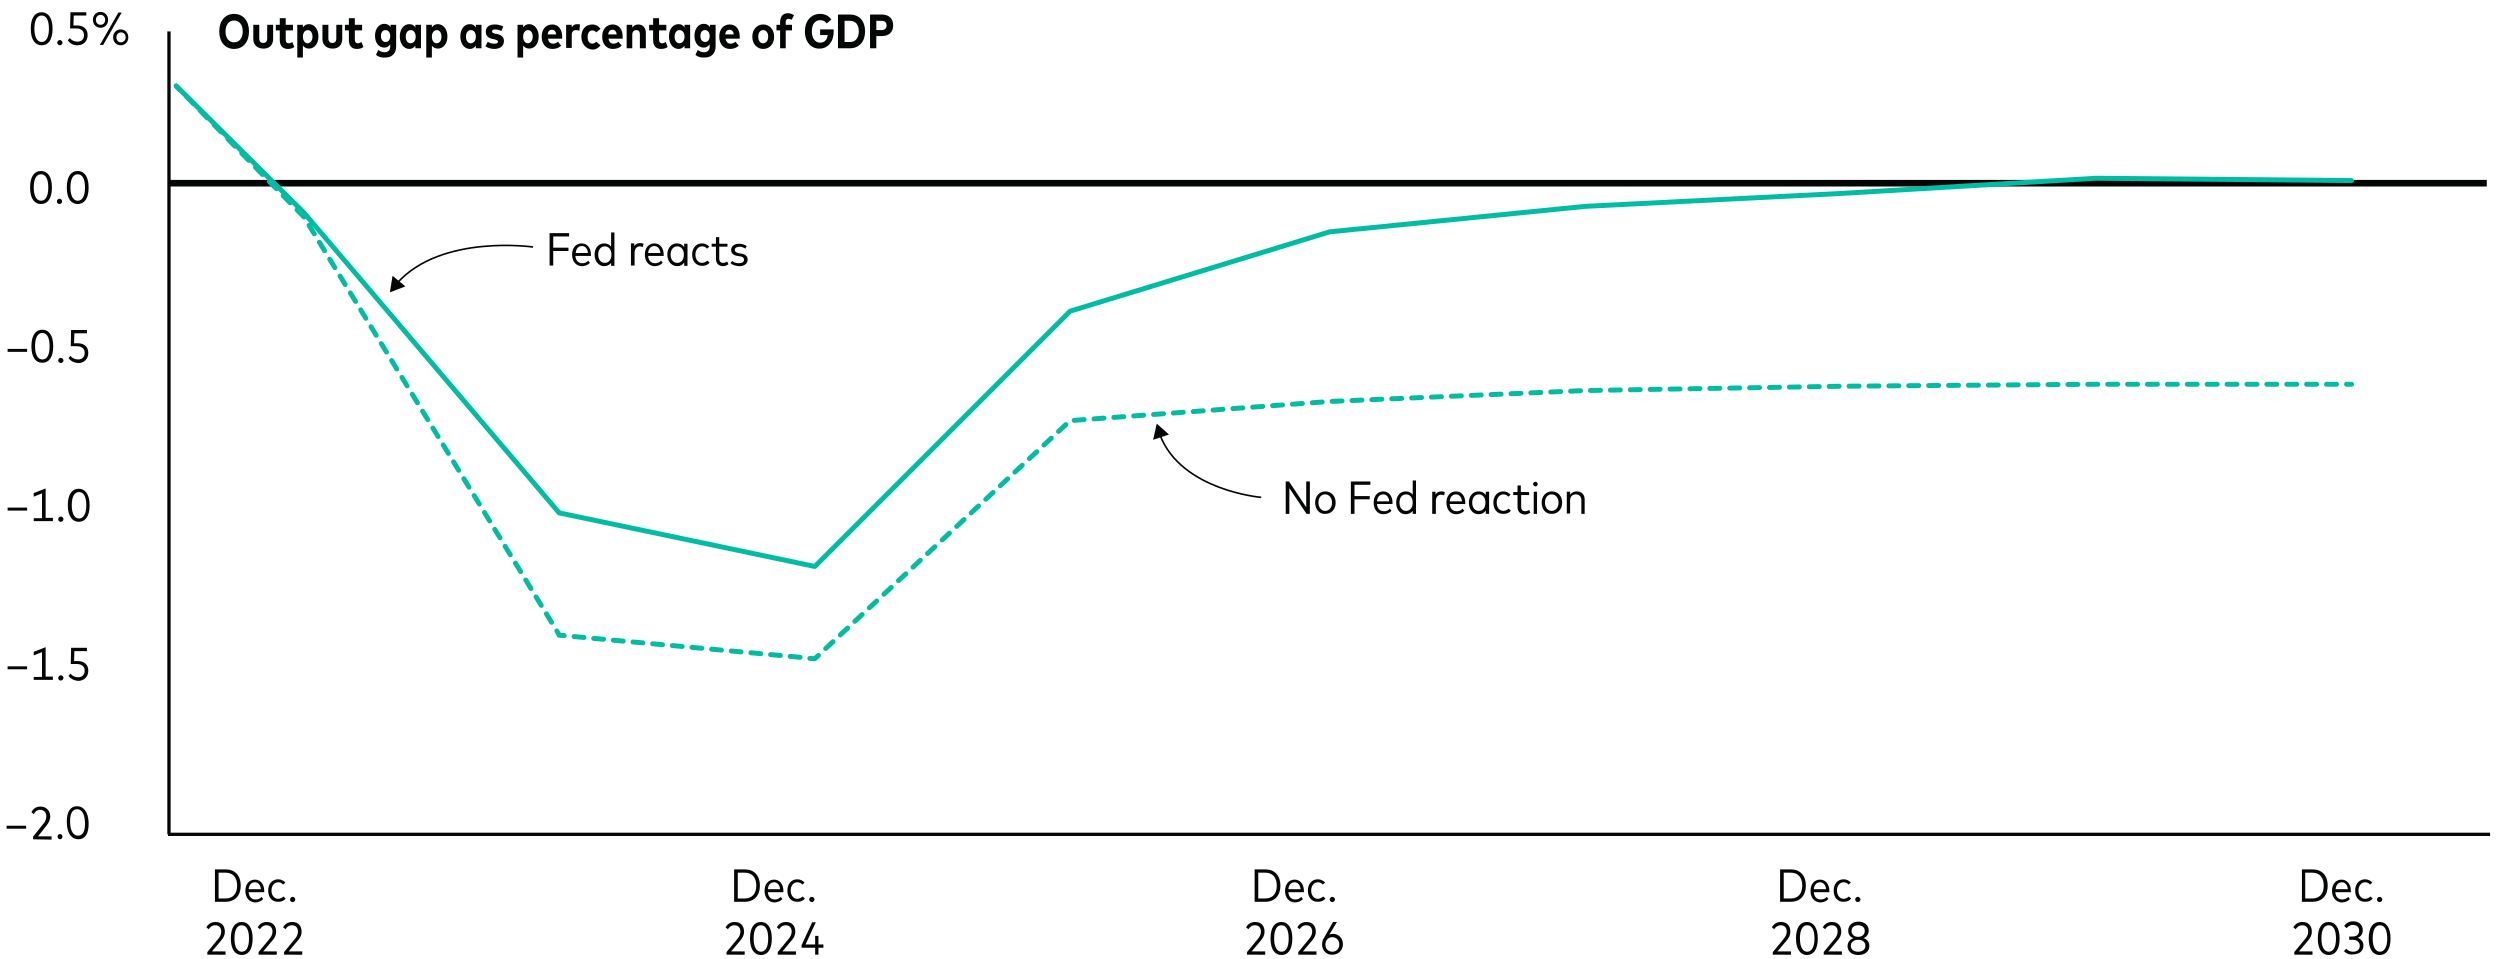 <?xml version="1.0" encoding="utf-8"?>
<!-- Generator: Adobe Illustrator 26.2.1, SVG Export Plug-In . SVG Version: 6.00 Build 0)  -->
<svg version="1.1" xmlns="http://www.w3.org/2000/svg" xmlns:xlink="http://www.w3.org/1999/xlink" x="0px" y="0px"
	 viewBox="0 0 756 290" style="enable-background:new 0 0 756 290;" xml:space="preserve">
<g id="Freshness_Article_Charts">
</g>
<g id="Guide">
	<g>
		<g>
			<path style="fill:#040505;" d="M66.3,9.5c0-3.2,1.8-5.3,4.5-5.3s4.5,2.1,4.5,5.3s-1.8,5.3-4.5,5.3S66.3,12.7,66.3,9.5z M73.4,9.5
				c0-2.1-1.1-3.3-2.6-3.3s-2.6,1.2-2.6,3.3s1.1,3.3,2.6,3.3S73.4,11.6,73.4,9.5z"/>
			<path style="fill:#040505;" d="M76.6,11.8V7.5h1.8v4.1c0,1,0.5,1.4,1.2,1.4c0.7,0,1.2-0.4,1.2-1.4V7.5h1.8v4.2c0,2.1-1.3,3-2.9,3
				S76.6,13.8,76.6,11.8z"/>
			<path style="fill:#040505;" d="M84.6,12.1V9.2h-1.2V7.5h1.2v-2h1.8v2h2.2v1.7h-2.2v2.8c0,0.8,0.4,1.1,0.9,1.1
				c0.4,0,0.8-0.2,1.1-0.4l0.6,1.5c-0.5,0.4-1.1,0.6-2,0.6C85.5,14.8,84.6,13.8,84.6,12.1z"/>
			<path style="fill:#040505;" d="M89.9,17.4V7.5h1.7v0.8c0.4-0.6,1-1,1.8-1c1.7,0,2.9,1.6,2.9,3.7c0,2.2-1.2,3.7-2.9,3.7
				c-0.8,0-1.4-0.4-1.8-0.9v3.6H89.9z M94.5,11.1c0-1.2-0.6-2-1.4-2c-0.9,0-1.5,0.8-1.5,2c0,1.2,0.6,2,1.5,2
				C93.9,13,94.5,12.2,94.5,11.1z"/>
			<path style="fill:#040505;" d="M97.5,11.8V7.5h1.8v4.1c0,1,0.5,1.4,1.2,1.4c0.7,0,1.2-0.4,1.2-1.4V7.5h1.8v4.2c0,2.1-1.3,3-2.9,3
				S97.5,13.8,97.5,11.8z"/>
			<path style="fill:#040505;" d="M105.5,12.1V9.2h-1.2V7.5h1.2v-2h1.8v2h2.2v1.7h-2.2v2.8c0,0.8,0.4,1.1,0.9,1.1
				c0.4,0,0.8-0.2,1.1-0.4l0.6,1.5c-0.5,0.4-1.1,0.6-2,0.6C106.3,14.8,105.5,13.8,105.5,12.1z"/>
			<path style="fill:#040505;" d="M113.7,16.6l0.7-1.5c0.5,0.4,1.2,0.7,1.9,0.7c0.9,0,1.7-0.5,1.7-1.7v-0.7c-0.4,0.6-1,1-1.8,1
				c-1.6,0-2.8-1.4-2.8-3.6c0-2.1,1.2-3.6,2.8-3.6c0.9,0,1.5,0.4,1.9,1V7.5h1.7v6.5c0,2.2-1.3,3.4-3.3,3.4
				C115.4,17.5,114.4,17.2,113.7,16.6z M118,10.9c0-1.1-0.6-1.8-1.4-1.8c-0.9,0-1.4,0.7-1.4,1.8s0.6,1.8,1.4,1.8
				C117.5,12.7,118,12,118,10.9z"/>
			<path style="fill:#040505;" d="M120.9,11c0-2.2,1.2-3.7,2.9-3.7c0.9,0,1.4,0.4,1.8,1V7.5h1.7v7.1h-1.7v-0.8c-0.4,0.6-1,1-1.8,1
				C122.1,14.8,120.9,13.2,120.9,11z M125.7,11.1c0-1.2-0.6-2-1.5-2c-0.9,0-1.5,0.8-1.5,2c0,1.2,0.6,2,1.5,2
				C125.1,13,125.7,12.3,125.7,11.1z"/>
			<path style="fill:#040505;" d="M128.9,17.4V7.5h1.7v0.8c0.4-0.6,1-1,1.8-1c1.7,0,2.9,1.6,2.9,3.7c0,2.2-1.2,3.7-2.9,3.7
				c-0.8,0-1.4-0.4-1.8-0.9v3.6H128.9z M133.5,11.1c0-1.2-0.6-2-1.4-2c-0.9,0-1.5,0.8-1.5,2c0,1.2,0.6,2,1.5,2
				C133,13,133.5,12.2,133.5,11.1z"/>
			<path style="fill:#040505;" d="M139.2,11c0-2.2,1.2-3.7,2.9-3.7c0.9,0,1.4,0.4,1.8,1V7.5h1.7v7.1h-1.7v-0.8c-0.4,0.6-1,1-1.8,1
				C140.4,14.8,139.2,13.2,139.2,11z M143.9,11.1c0-1.2-0.6-2-1.5-2c-0.9,0-1.5,0.8-1.5,2c0,1.2,0.6,2,1.5,2
				C143.3,13,143.9,12.3,143.9,11.1z"/>
			<path style="fill:#040505;" d="M146.8,14l0.7-1.4c0.5,0.4,1.2,0.6,2,0.6c0.7,0,1.1-0.2,1.1-0.6c0-0.3-0.3-0.5-1.1-0.7l-0.5-0.1
				c-1.4-0.3-2.1-1-2.1-2.2c0-1.4,1-2.2,2.7-2.2c1,0,1.7,0.2,2.6,0.6l-0.6,1.4c-0.5-0.3-1.2-0.5-1.9-0.5c-0.6,0-0.9,0.2-0.9,0.6
				c0,0.4,0.4,0.6,1.1,0.7l0.5,0.1c1.3,0.3,2,1,2,2.1c0,1.4-1.1,2.4-2.9,2.4C148.5,14.8,147.5,14.5,146.8,14z"/>
			<path style="fill:#040505;" d="M156.5,17.4V7.5h1.7v0.8c0.4-0.6,1-1,1.8-1c1.7,0,2.9,1.6,2.9,3.7c0,2.2-1.2,3.7-2.9,3.7
				c-0.8,0-1.4-0.4-1.8-0.9v3.6H156.5z M161.1,11.1c0-1.2-0.6-2-1.4-2c-0.9,0-1.5,0.8-1.5,2c0,1.2,0.6,2,1.5,2
				C160.5,13,161.1,12.2,161.1,11.1z"/>
			<path style="fill:#040505;" d="M163.8,11.1c0-2.3,1.3-3.7,3.2-3.7c1.8,0,3,1.4,3,3.7c0,0.2,0,0.5,0,0.6h-4.3
				c0.2,1,0.7,1.5,1.5,1.5c0.6,0,1.1-0.2,1.5-0.6l1,1.2c-0.7,0.7-1.6,1-2.7,1C165.1,14.8,163.8,13.3,163.8,11.1z M168.2,10.4
				c-0.1-0.9-0.6-1.4-1.3-1.4c-0.7,0-1.2,0.5-1.3,1.4H168.2z"/>
			<path style="fill:#040505;" d="M171.2,14.6V7.5h1.7v0.8c0.4-0.7,0.9-1,1.7-1c0.3,0,0.6,0.1,0.8,0.1l-0.2,1.9
				c-0.3-0.1-0.6-0.2-1-0.2c-0.8,0-1.3,0.5-1.3,1.4v4H171.2z"/>
			<path style="fill:#040505;" d="M175.8,11.1c0-2.2,1.3-3.7,3.3-3.7c1.1,0,1.9,0.5,2.5,1.3l-1.3,1.1c-0.3-0.4-0.7-0.6-1.2-0.6
				c-0.8,0-1.4,0.7-1.4,2c0,1.3,0.6,2,1.4,2c0.5,0,0.9-0.3,1.2-0.6l1.3,1.1c-0.6,0.8-1.4,1.3-2.5,1.3
				C177.2,14.8,175.8,13.3,175.8,11.1z"/>
			<path style="fill:#040505;" d="M182.1,11.1c0-2.3,1.3-3.7,3.2-3.7c1.8,0,3,1.4,3,3.7c0,0.2,0,0.5,0,0.6h-4.3
				c0.2,1,0.7,1.5,1.5,1.5c0.6,0,1.1-0.2,1.5-0.6l1,1.2c-0.7,0.7-1.6,1-2.7,1C183.4,14.8,182.1,13.3,182.1,11.1z M186.5,10.4
				c-0.1-0.9-0.6-1.4-1.3-1.4c-0.7,0-1.2,0.5-1.3,1.4H186.5z"/>
			<path style="fill:#040505;" d="M189.5,14.6V7.5h1.7v0.9c0.4-0.7,1.1-1,1.8-1c1.4,0,2.3,1,2.3,2.5v4.7h-1.8v-4.2
				c0-0.9-0.4-1.3-1.1-1.3c-0.7,0-1.2,0.5-1.2,1.4v4.1H189.5z"/>
			<path style="fill:#040505;" d="M197.5,12.1V9.2h-1.2V7.5h1.2v-2h1.8v2h2.2v1.7h-2.2v2.8c0,0.8,0.4,1.1,0.9,1.1
				c0.4,0,0.8-0.2,1.1-0.4l0.6,1.5c-0.5,0.4-1.1,0.6-2,0.6C198.3,14.8,197.5,13.8,197.5,12.1z"/>
			<path style="fill:#040505;" d="M202.3,11c0-2.2,1.2-3.7,2.9-3.7c0.9,0,1.4,0.4,1.8,1V7.5h1.7v7.1H207v-0.8c-0.4,0.6-1,1-1.8,1
				C203.5,14.8,202.3,13.2,202.3,11z M207,11.1c0-1.2-0.6-2-1.5-2c-0.9,0-1.5,0.8-1.5,2c0,1.2,0.6,2,1.5,2
				C206.4,13,207,12.3,207,11.1z"/>
			<path style="fill:#040505;" d="M210.3,16.6l0.7-1.5c0.5,0.4,1.2,0.7,1.9,0.7c0.9,0,1.7-0.5,1.7-1.7v-0.7c-0.4,0.6-1,1-1.8,1
				c-1.6,0-2.8-1.4-2.8-3.6c0-2.1,1.2-3.6,2.8-3.6c0.9,0,1.5,0.4,1.9,1V7.5h1.7v6.5c0,2.2-1.3,3.4-3.3,3.4
				C212,17.5,211,17.2,210.3,16.6z M214.6,10.9c0-1.1-0.6-1.8-1.4-1.8c-0.9,0-1.4,0.7-1.4,1.8s0.6,1.8,1.4,1.8
				C214.1,12.7,214.6,12,214.6,10.9z"/>
			<path style="fill:#040505;" d="M217.5,11.1c0-2.3,1.3-3.7,3.2-3.7c1.8,0,3,1.4,3,3.7c0,0.2,0,0.5,0,0.6h-4.3
				c0.2,1,0.7,1.5,1.5,1.5c0.6,0,1.1-0.2,1.5-0.6l1,1.2c-0.7,0.7-1.6,1-2.7,1C218.8,14.8,217.5,13.3,217.5,11.1z M221.9,10.4
				c-0.1-0.9-0.6-1.4-1.3-1.4c-0.7,0-1.2,0.5-1.3,1.4H221.9z"/>
			<path style="fill:#040505;" d="M227.5,11.1c0-2.2,1.4-3.7,3.3-3.7c1.9,0,3.3,1.5,3.3,3.7c0,2.2-1.4,3.7-3.3,3.7
				C228.9,14.8,227.5,13.3,227.5,11.1z M232.3,11.1c0-1.2-0.6-2-1.5-2c-0.9,0-1.5,0.7-1.5,2c0,1.2,0.6,2,1.5,2
				C231.7,13,232.3,12.3,232.3,11.1z"/>
			<path style="fill:#040505;" d="M235.9,14.6V9.2h-1.1V7.5h1.1V6.7c0-1.7,0.9-2.7,2.3-2.7c0.9,0,1.5,0.3,1.9,0.6L239.4,6
				c-0.3-0.2-0.6-0.3-1-0.3c-0.5,0-0.8,0.3-0.8,1v0.8h1.9v1.7h-1.9v5.4H235.9z"/>
			<path style="fill:#040505;" d="M243.4,9.5c0-3.2,1.9-5.3,4.6-5.3c1.5,0,2.6,0.6,3.4,1.7l-1.4,1.2c-0.5-0.7-1.1-1-2-1
				c-1.5,0-2.5,1.2-2.5,3.4c0,2.2,1.1,3.4,2.5,3.4c1.3,0,2.1-0.8,2.3-2.3H248V8.9h4.1c0,0.2,0,0.5,0,0.7c0,3.2-1.9,5.1-4.2,5.1
				C245.4,14.8,243.4,12.8,243.4,9.5z"/>
			<path style="fill:#040505;" d="M253.4,14.6V4.4h3.6c2.9,0,4.6,2,4.6,5.1c0,3.1-1.8,5.1-4.6,5.1H253.4z M255.4,12.7h1.6
				c1.8,0,2.7-1.3,2.7-3.2c0-2-0.9-3.2-2.7-3.2h-1.6V12.7z"/>
			<path style="fill:#040505;" d="M263.1,14.6V4.4h3.6c2.2,0,3.4,1.3,3.4,3.3c0,2-1.3,3.2-3.4,3.2H265v3.7H263.1z M265,9.1h1.6
				c0.9,0,1.5-0.5,1.5-1.4c0-1-0.6-1.4-1.5-1.4H265V9.1z"/>
		</g>
	</g>
	<g>
		<g>
			<path style="fill:#040505;" d="M2,250.6l0-0.9l5.9,0l0,0.9L2,250.6z"/>
			<path style="fill:#040505;" d="M10,253.8l0-0.8l3.2-4c0.5-0.6,0.8-1.3,0.8-2.2c0-1.1-0.7-1.9-1.9-1.9c-1,0-1.5,0.6-1.9,1.3
				l-0.7-0.6c0.4-0.8,1.2-1.7,2.7-1.7c1.8,0,2.9,1.2,3,2.9c0,1.2-0.5,2-1.1,2.8l-2.6,3.3l4.1,0l0,1L10,253.8z"/>
			<path style="fill:#040505;" d="M17.4,253c0-0.4,0.3-0.8,0.7-0.8c0.4,0,0.8,0.3,0.8,0.8c0,0.4-0.3,0.8-0.7,0.8
				C17.8,253.8,17.4,253.5,17.4,253z"/>
			<path style="fill:#040505;" d="M20.2,248.8c-0.1-3.5,1.2-5,3.1-5c1.9,0,3.4,1.6,3.5,5c0.1,3.5-1.2,5-3.1,5
				C21.8,253.8,20.3,252.3,20.2,248.8z M25.7,248.7c-0.1-2.8-1.1-4-2.4-4c-1.3,0-2.2,1.2-2.1,4c0.1,2.8,1.1,4,2.4,4
				C24.9,252.7,25.8,251.6,25.7,248.7z"/>
		</g>
	</g>
	<g>
		<g>
			<path style="fill:#040505;" d="M2.3,202.4v-0.9h5.9v0.9H2.3z"/>
			<path style="fill:#040505;" d="M10.2,205.7v-1h2.5v-7.5l-2.5,1v-1.1l3.6-1.4v8.9H16v1H10.2z"/>
			<path style="fill:#040505;" d="M17.6,205c0-0.4,0.4-0.8,0.8-0.8c0.4,0,0.8,0.4,0.8,0.8s-0.4,0.8-0.8,0.8
				C17.9,205.8,17.6,205.5,17.6,205z"/>
			<path style="fill:#040505;" d="M20.7,204.4l0.6-0.7c0.5,0.7,1.4,1.1,2.3,1.1c1.3,0,2-0.8,2-2c0-1.1-0.7-2-2.4-2h-1.8l0.1-4.9h4.8
				v1h-3.8l-0.1,3h1.1c2.1,0,3.2,1.2,3.2,2.9c0,1.9-1.3,3.1-3.1,3.1C22.4,205.8,21.4,205.3,20.7,204.4z"/>
		</g>
	</g>
	<g>
		<g>
			<path style="fill:#040505;" d="M2.3,154.4v-0.9h5.9v0.9H2.3z"/>
			<path style="fill:#040505;" d="M10.2,157.7v-1h2.5v-7.5l-2.5,1v-1.1l3.6-1.4v8.9H16v1H10.2z"/>
			<path style="fill:#040505;" d="M17.6,157c0-0.4,0.4-0.8,0.8-0.8c0.4,0,0.8,0.4,0.8,0.8s-0.4,0.8-0.8,0.8
				C17.9,157.8,17.6,157.4,17.6,157z"/>
			<path style="fill:#040505;" d="M20.5,152.8c0-3.5,1.4-5,3.3-5c1.9,0,3.3,1.6,3.3,5c0,3.5-1.4,5-3.3,5
				C22,157.8,20.5,156.2,20.5,152.8z M26.1,152.8c0-2.8-0.9-4-2.2-4c-1.3,0-2.2,1.2-2.2,4c0,2.8,1,4,2.2,4
				C25.1,156.8,26.1,155.6,26.1,152.8z"/>
		</g>
	</g>
	<g>
		<g>
			<path style="fill:#040505;" d="M2.3,106.4v-0.9h5.9v0.9H2.3z"/>
			<path style="fill:#040505;" d="M9.5,104.7c0-3.5,1.4-5,3.3-5c1.9,0,3.3,1.6,3.3,5c0,3.5-1.4,5-3.3,5
				C10.9,109.7,9.5,108.2,9.5,104.7z M15,104.7c0-2.8-0.9-4-2.2-4c-1.3,0-2.2,1.2-2.2,4c0,2.8,1,4,2.2,4
				C14.1,108.7,15,107.6,15,104.7z"/>
			<path style="fill:#040505;" d="M17.6,109c0-0.4,0.4-0.8,0.8-0.8c0.4,0,0.8,0.4,0.8,0.8s-0.4,0.8-0.8,0.8
				C17.9,109.7,17.6,109.4,17.6,109z"/>
			<path style="fill:#040505;" d="M20.7,108.3l0.6-0.7c0.5,0.7,1.4,1.1,2.3,1.1c1.3,0,2-0.8,2-2c0-1.1-0.7-2-2.4-2h-1.8l0.1-4.9h4.8
				v1h-3.8l-0.1,3h1.1c2.1,0,3.2,1.2,3.2,2.9c0,1.9-1.3,3.1-3.1,3.1C22.4,109.7,21.4,109.2,20.7,108.3z"/>
		</g>
	</g>
	<g>
		<g>
			<path style="fill:#040505;" d="M9.1,56.7c0-3.5,1.4-5,3.3-5c1.9,0,3.3,1.6,3.3,5c0,3.5-1.4,5-3.3,5C10.5,61.7,9.1,60.2,9.1,56.7z
				 M14.6,56.7c0-2.8-0.9-4-2.2-4c-1.3,0-2.2,1.2-2.2,4c0,2.8,1,4,2.2,4C13.7,60.7,14.6,59.5,14.6,56.7z"/>
			<path style="fill:#040505;" d="M17.2,60.9c0-0.4,0.4-0.8,0.8-0.8c0.4,0,0.8,0.4,0.8,0.8s-0.4,0.8-0.8,0.8
				C17.5,61.7,17.2,61.4,17.2,60.9z"/>
			<path style="fill:#040505;" d="M20.2,56.7c0-3.5,1.4-5,3.3-5c1.9,0,3.3,1.6,3.3,5c0,3.5-1.4,5-3.3,5
				C21.6,61.7,20.2,60.2,20.2,56.7z M25.7,56.7c0-2.8-0.9-4-2.2-4c-1.3,0-2.2,1.2-2.2,4c0,2.8,1,4,2.2,4
				C24.8,60.7,25.7,59.5,25.7,56.7z"/>
		</g>
	</g>
	<g>
		<g>
			<path style="fill:#040505;" d="M9.3,8.7c0-3.5,1.4-5,3.3-5c1.9,0,3.3,1.6,3.3,5c0,3.5-1.4,5-3.3,5C10.7,13.7,9.3,12.1,9.3,8.7z
				 M14.8,8.7c0-2.8-0.9-4-2.2-4c-1.3,0-2.2,1.2-2.2,4c0,2.8,1,4,2.2,4C13.8,12.7,14.8,11.5,14.8,8.7z"/>
			<path style="fill:#040505;" d="M17.3,12.9c0-0.4,0.4-0.8,0.8-0.8c0.4,0,0.8,0.4,0.8,0.8s-0.4,0.8-0.8,0.8
				C17.7,13.7,17.3,13.3,17.3,12.9z"/>
			<path style="fill:#040505;" d="M20.5,12.2l0.6-0.7c0.5,0.7,1.4,1.1,2.3,1.1c1.3,0,2-0.8,2-2c0-1.1-0.7-2-2.4-2h-1.8l0.1-4.9h4.8
				v1h-3.8l-0.1,3h1.1c2.1,0,3.2,1.2,3.2,2.9c0,1.9-1.3,3.1-3.1,3.1C22.2,13.7,21.2,13.2,20.5,12.2z"/>
			<path style="fill:#040505;" d="M28.1,6c0-1.4,1-2.4,2.3-2.4c1.3,0,2.3,1,2.3,2.4c0,1.4-1,2.4-2.3,2.4C29.1,8.4,28.1,7.4,28.1,6z
				 M31.8,6c0-0.9-0.6-1.5-1.4-1.5C29.6,4.5,29,5.1,29,6c0,0.9,0.6,1.5,1.4,1.5C31.2,7.5,31.8,6.9,31.8,6z M30.2,13.6l5.6-9.8h1
				l-5.6,9.8H30.2z M34.2,11.3c0-1.4,1-2.4,2.3-2.4c1.3,0,2.3,1,2.3,2.4s-1,2.4-2.3,2.4C35.2,13.7,34.2,12.7,34.2,11.3z M38,11.3
				c0-0.9-0.6-1.5-1.4-1.5c-0.8,0-1.4,0.6-1.4,1.5c0,0.9,0.6,1.5,1.4,1.5C37.3,12.8,38,12.2,38,11.3z"/>
		</g>
	</g>
	<line style="fill:none;stroke:#040505;stroke-miterlimit:10;" x1="50.8" y1="252.3" x2="753" y2="252.3"/>
	<line style="fill:none;stroke:#040505;stroke-miterlimit:10;" x1="51.1" y1="252.3" x2="51.1" y2="9.5"/>
	<line style="fill:none;stroke:#040505;stroke-width:2;stroke-miterlimit:10;" x1="51.1" y1="55.4" x2="752" y2="55.4"/>
	<g>
		<g>
			
				<line style="fill:none;stroke:#00BCA2;stroke-width:1.5;stroke-linecap:round;stroke-linejoin:round;" x1="53.3" y1="26" x2="54.3" y2="27.1"/>
			
				<polyline style="fill:none;stroke:#00BCA2;stroke-width:1.5;stroke-linecap:round;stroke-linejoin:round;stroke-dasharray:2.992,2.992;" points="
				56.4,29.2 91.9,65.6 167.6,189.5 			"/>
			<polyline style="fill:none;stroke:#00BCA2;stroke-width:1.5;stroke-linecap:round;stroke-linejoin:round;" points="168.4,190.8 
				169.1,192.1 170.6,192.2 			"/>
			
				<line style="fill:none;stroke:#00BCA2;stroke-width:1.5;stroke-linecap:round;stroke-linejoin:round;stroke-dasharray:2.983,2.983;" x1="173.6" y1="192.5" x2="243.4" y2="198.9"/>
			<polyline style="fill:none;stroke:#00BCA2;stroke-width:1.5;stroke-linecap:round;stroke-linejoin:round;" points="244.9,199.1 
				246.4,199.2 247.5,198.2 			"/>
			
				<polyline style="fill:none;stroke:#00BCA2;stroke-width:1.5;stroke-linecap:round;stroke-linejoin:round;stroke-dasharray:3.008,3.008;" points="
				249.7,196.1 323.6,127.2 402.1,121.4 479.4,118.1 556.6,116.8 633.8,116.2 708.1,116.2 			"/>
			
				<line style="fill:none;stroke:#00BCA2;stroke-width:1.5;stroke-linecap:round;stroke-linejoin:round;" x1="709.6" y1="116.2" x2="711.1" y2="116.2"/>
		</g>
	</g>
	
		<polyline style="fill:none;stroke:#00BCA2;stroke-width:1.5;stroke-linecap:round;stroke-linejoin:round;stroke-miterlimit:10;" points="
		53.3,26 91.9,64.3 169.1,155.1 246.4,171.3 323.6,94.1 402.1,70.1 479.4,62.4 556.6,58.5 633.8,53.9 711.1,54.6 	"/>
	<g>
		<rect x="165" y="68.4" style="fill:none;" width="125.4" height="16.8"/>
		<path style="fill:#040505;" d="M166.2,80.3v-9.8h5.9v1h-4.8v3.4h4.6v1h-4.6v4.4H166.2z"/>
		<path style="fill:#040505;" d="M173,77c0-2.1,1.2-3.4,2.9-3.4c1.6,0,2.8,1.3,2.8,3.4c0,0.1,0,0.3,0,0.4h-4.7
			c0.1,1.4,0.9,2.2,2.1,2.2c0.8,0,1.4-0.3,1.8-0.8l0.5,0.7c-0.7,0.7-1.6,1-2.5,1C174.2,80.4,173,79.1,173,77z M177.8,76.5
			c-0.1-1.2-0.8-2.1-1.8-2.1c-1.1,0-1.8,0.8-1.9,2.1H177.8z"/>
		<path style="fill:#040505;" d="M179.8,77c0-2,1.2-3.4,2.9-3.4c0.9,0,1.7,0.4,2.1,1v-4.3h1v10.1h-1v-0.9c-0.5,0.6-1.2,1-2.2,1
			C181,80.4,179.8,79,179.8,77z M184.9,77c0-1.5-0.8-2.5-2-2.5c-1.2,0-2,1-2,2.5s0.8,2.5,2,2.5C184.1,79.5,184.9,78.5,184.9,77z"/>
		<path style="fill:#040505;" d="M190.8,80.3v-6.7h1v0.8c0.4-0.6,1-0.9,1.8-0.9c0.4,0,0.7,0.1,1,0.2l-0.2,1
			c-0.3-0.1-0.6-0.2-0.9-0.2c-0.9,0-1.6,0.7-1.6,1.9v3.9H190.8z"/>
		<path style="fill:#040505;" d="M195,77c0-2.1,1.2-3.4,2.9-3.4c1.6,0,2.8,1.3,2.8,3.4c0,0.1,0,0.3,0,0.4H196
			c0.1,1.4,0.9,2.2,2.1,2.2c0.8,0,1.4-0.3,1.8-0.8l0.5,0.7c-0.7,0.7-1.6,1-2.5,1C196.2,80.4,195,79.1,195,77z M199.7,76.5
			c-0.1-1.2-0.8-2.1-1.8-2.1c-1.1,0-1.8,0.8-1.9,2.1H199.7z"/>
		<path style="fill:#040505;" d="M201.8,77c0-2,1.2-3.4,2.9-3.4c1,0,1.7,0.4,2.2,1.1v-1h1v6.7h-1v-1c-0.5,0.7-1.2,1.1-2.2,1.1
			C203,80.4,201.8,79,201.8,77z M206.8,77c0-1.5-0.8-2.5-2-2.5c-1.2,0-2,1-2,2.5c0,1.5,0.8,2.5,2,2.5C206,79.5,206.8,78.5,206.8,77z
			"/>
		<path style="fill:#040505;" d="M209.3,77c0-2,1.2-3.4,3-3.4c0.9,0,1.7,0.4,2.2,1l-0.7,0.6c-0.4-0.5-0.9-0.7-1.5-0.7
			c-1.1,0-2,1-2,2.5s0.9,2.5,2,2.5c0.6,0,1.2-0.3,1.6-0.7l0.7,0.6c-0.5,0.7-1.3,1-2.2,1C210.5,80.4,209.3,79,209.3,77z"/>
		<path style="fill:#040505;" d="M216.5,78.2v-3.6h-1.3v-0.9h1.3v-2h1v2h2.5v0.9h-2.5v3.6c0,0.9,0.5,1.3,1.2,1.3
			c0.4,0,0.9-0.2,1.2-0.4l0.4,0.8c-0.4,0.3-1,0.6-1.7,0.6C217.3,80.4,216.5,79.7,216.5,78.2z"/>
		<path style="fill:#040505;" d="M220.9,79.6l0.5-0.7c0.4,0.4,1.1,0.7,2,0.7c1,0,1.6-0.4,1.6-1.1c0-0.5-0.4-0.9-1.3-1l-0.7-0.1
			c-1.3-0.2-1.9-0.9-1.9-1.8c0-1.2,1-1.9,2.4-1.9c0.9,0,1.7,0.3,2.3,0.7l-0.4,0.8c-0.4-0.3-1.1-0.6-1.8-0.6c-0.8,0-1.4,0.4-1.4,1
			c0,0.5,0.4,0.8,1.3,1l0.7,0.1c1.2,0.2,1.9,0.8,1.9,1.8c0,1.2-1,2-2.6,2C222.5,80.4,221.6,80.2,220.9,79.6z"/>
	</g>
	<g>
		<g>
			<path style="fill:none;stroke:#040505;stroke-width:0.5;" d="M161.2,74.7c0,0-27.7-4-41.1,10.9"/>
			<g>
				<polygon style="fill:#040505;" points="118.7,83.4 117.9,88.4 122.6,86.6 				"/>
			</g>
		</g>
	</g>
	<g>
		<rect x="387.6" y="143.5" style="fill:none;" width="152.3" height="18.5"/>
		<path style="fill:#040505;" d="M395.1,155.4l-5.2-7.8v7.8h-1.1v-9.8h1l5.2,7.8v-7.8h1.1v9.8H395.1z"/>
		<path style="fill:#040505;" d="M397.7,152c0-2,1.3-3.4,3.1-3.4c1.8,0,3.1,1.4,3.1,3.4c0,2-1.3,3.4-3.1,3.4
			C399,155.5,397.7,154.1,397.7,152z M402.8,152c0-1.5-0.9-2.5-2.1-2.5c-1.2,0-2,1-2,2.5c0,1.5,0.9,2.5,2,2.5
			C401.9,154.5,402.8,153.5,402.8,152z"/>
		<path style="fill:#040505;" d="M408.5,155.4v-9.8h5.9v1h-4.8v3.4h4.6v1h-4.6v4.4H408.5z"/>
		<path style="fill:#040505;" d="M415.4,152c0-2.1,1.2-3.4,2.9-3.4c1.6,0,2.8,1.3,2.8,3.4c0,0.1,0,0.3,0,0.4h-4.7
			c0.1,1.4,0.9,2.2,2.1,2.2c0.8,0,1.4-0.3,1.8-0.8l0.5,0.7c-0.7,0.7-1.6,1-2.5,1C416.6,155.5,415.4,154.1,415.4,152z M420.1,151.6
			c-0.1-1.2-0.8-2.1-1.8-2.1c-1.1,0-1.8,0.8-1.9,2.1H420.1z"/>
		<path style="fill:#040505;" d="M422.2,152c0-2,1.2-3.4,2.9-3.4c0.9,0,1.7,0.4,2.1,1v-4.3h1v10.1h-1v-0.9c-0.5,0.6-1.2,1-2.2,1
			C423.4,155.5,422.2,154.1,422.2,152z M427.2,152c0-1.5-0.8-2.5-2-2.5c-1.2,0-2,1-2,2.5s0.8,2.5,2,2.5
			C426.4,154.5,427.2,153.5,427.2,152z"/>
		<path style="fill:#040505;" d="M433.1,155.4v-6.7h1v0.8c0.4-0.6,1-0.9,1.8-0.9c0.4,0,0.7,0.1,1,0.2l-0.2,1
			c-0.3-0.1-0.6-0.2-0.9-0.2c-0.9,0-1.6,0.7-1.6,1.9v3.9H433.1z"/>
		<path style="fill:#040505;" d="M437.4,152c0-2.1,1.2-3.4,2.9-3.4c1.6,0,2.8,1.3,2.8,3.4c0,0.1,0,0.3,0,0.4h-4.7
			c0.1,1.4,0.9,2.2,2.1,2.2c0.8,0,1.4-0.3,1.8-0.8l0.5,0.7c-0.7,0.7-1.6,1-2.5,1C438.6,155.5,437.4,154.1,437.4,152z M442.1,151.6
			c-0.1-1.2-0.8-2.1-1.8-2.1c-1.1,0-1.8,0.8-1.9,2.1H442.1z"/>
		<path style="fill:#040505;" d="M444.2,152c0-2,1.2-3.4,2.9-3.4c1,0,1.7,0.4,2.2,1.1v-1h1v6.7h-1v-1c-0.5,0.7-1.2,1.1-2.2,1.1
			C445.4,155.5,444.2,154.1,444.2,152z M449.2,152c0-1.5-0.8-2.5-2-2.5c-1.2,0-2,1-2,2.5c0,1.5,0.8,2.5,2,2.5
			C448.4,154.5,449.2,153.5,449.2,152z"/>
		<path style="fill:#040505;" d="M451.6,152c0-2,1.2-3.4,3-3.4c0.9,0,1.7,0.4,2.2,1l-0.7,0.6c-0.4-0.5-0.9-0.7-1.5-0.7
			c-1.1,0-2,1-2,2.5s0.9,2.5,2,2.5c0.6,0,1.2-0.3,1.6-0.7l0.7,0.6c-0.5,0.7-1.3,1-2.2,1C452.8,155.5,451.6,154.1,451.6,152z"/>
		<path style="fill:#040505;" d="M458.9,153.3v-3.6h-1.3v-0.9h1.3v-2h1v2h2.5v0.9H460v3.6c0,0.9,0.5,1.3,1.2,1.3
			c0.4,0,0.9-0.2,1.2-0.4l0.4,0.8c-0.4,0.3-1,0.6-1.7,0.6C459.7,155.5,458.9,154.7,458.9,153.3z"/>
		<path style="fill:#040505;" d="M463.6,146.4c0-0.4,0.3-0.7,0.7-0.7c0.4,0,0.7,0.3,0.7,0.7c0,0.4-0.3,0.7-0.7,0.7
			C463.9,147,463.6,146.7,463.6,146.4z M463.8,155.4v-6.7h1v6.7H463.8z"/>
		<path style="fill:#040505;" d="M466.2,152c0-2,1.3-3.4,3.1-3.4c1.8,0,3.1,1.4,3.1,3.4c0,2-1.3,3.4-3.1,3.4
			C467.5,155.5,466.2,154.1,466.2,152z M471.3,152c0-1.5-0.9-2.5-2.1-2.5c-1.2,0-2,1-2,2.5c0,1.5,0.9,2.5,2,2.5
			C470.4,154.5,471.3,153.5,471.3,152z"/>
		<path style="fill:#040505;" d="M473.8,155.4v-6.7h1v0.9c0.5-0.7,1.2-1,2-1c1.4,0,2.4,0.9,2.4,2.4v4.4h-1v-4.1
			c0-1.1-0.6-1.8-1.7-1.8c-1,0-1.7,0.7-1.7,1.8v4H473.8z"/>
	</g>
	<g>
		<g>
			<path style="fill:none;stroke:#040505;stroke-width:0.5;" d="M381.4,150.4c0,0-24.1-2-30.6-18.8"/>
			<g>
				<polygon style="fill:#040505;" points="353.5,131.4 349.8,128.1 348.7,133 				"/>
			</g>
		</g>
	</g>
	<g>
		<g>
			<path style="fill:#040505;" d="M222,272.7v-9.8h3.2c2.9,0,4.6,1.9,4.6,4.9c0,3-1.7,4.9-4.6,4.9H222z M223.1,271.7h2.1
				c2.3,0,3.5-1.5,3.5-3.9c0-2.4-1.2-3.9-3.5-3.9h-2.1V271.7z"/>
			<path style="fill:#040505;" d="M231.2,269.4c0-2.1,1.2-3.4,2.9-3.4c1.6,0,2.8,1.3,2.8,3.4c0,0.1,0,0.3,0,0.4h-4.7
				c0.1,1.4,0.9,2.2,2.1,2.2c0.8,0,1.4-0.3,1.8-0.8l0.5,0.7c-0.7,0.7-1.6,1-2.5,1C232.4,272.8,231.2,271.5,231.2,269.4z
				 M235.9,268.9c-0.1-1.2-0.8-2.1-1.8-2.1c-1.1,0-1.8,0.8-1.9,2.1H235.9z"/>
			<path style="fill:#040505;" d="M238.1,269.3c0-2,1.2-3.4,3-3.4c0.9,0,1.7,0.4,2.2,1l-0.7,0.6c-0.4-0.5-0.9-0.7-1.5-0.7
				c-1.1,0-2,1-2,2.5s0.9,2.5,2,2.5c0.6,0,1.2-0.3,1.6-0.7l0.7,0.6c-0.5,0.7-1.3,1-2.2,1C239.3,272.8,238.1,271.4,238.1,269.3z"/>
			<path style="fill:#040505;" d="M244.7,272c0-0.4,0.4-0.8,0.8-0.8c0.4,0,0.8,0.4,0.8,0.8s-0.4,0.8-0.8,0.8
				C245.1,272.8,244.7,272.4,244.7,272z"/>
			<path style="fill:#040505;" d="M219.7,288.7v-0.8l3.3-4c0.5-0.6,0.9-1.3,0.9-2.2c0-1.1-0.6-1.9-1.8-1.9c-1,0-1.6,0.6-2,1.2
				l-0.7-0.6c0.5-0.8,1.3-1.6,2.8-1.6c1.8,0,2.8,1.2,2.8,2.9c0,1.2-0.5,2-1.2,2.8l-2.7,3.2h4.1v1H219.7z"/>
			<path style="fill:#040505;" d="M226.8,283.8c0-3.5,1.4-5,3.3-5c1.9,0,3.3,1.6,3.3,5c0,3.5-1.4,5-3.3,5
				C228.2,288.8,226.8,287.2,226.8,283.8z M232.3,283.8c0-2.8-0.9-4-2.2-4c-1.3,0-2.2,1.2-2.2,4c0,2.8,1,4,2.2,4
				C231.4,287.8,232.3,286.6,232.3,283.8z"/>
			<path style="fill:#040505;" d="M235.2,288.7v-0.8l3.3-4c0.5-0.6,0.9-1.3,0.9-2.2c0-1.1-0.6-1.9-1.8-1.9c-1,0-1.6,0.6-2,1.2
				l-0.7-0.6c0.5-0.8,1.3-1.6,2.8-1.6c1.8,0,2.8,1.2,2.8,2.9c0,1.2-0.5,2-1.2,2.8l-2.7,3.2h4.1v1H235.2z"/>
			<path style="fill:#040505;" d="M246.5,288.7v-2.1h-4.1v-0.8l3.2-6.9h1.1l-3.1,6.7h2.9V283h1v2.6h1.5v1h-1.5v2.1H246.5z"/>
		</g>
	</g>
	<g>
		<g>
			<path style="fill:#040505;" d="M65,272.7v-9.8h3.2c2.9,0,4.6,1.9,4.6,4.9c0,3-1.7,4.9-4.6,4.9H65z M66.1,271.7h2.1
				c2.3,0,3.5-1.5,3.5-3.9c0-2.4-1.2-3.9-3.5-3.9h-2.1V271.7z"/>
			<path style="fill:#040505;" d="M74.2,269.4c0-2.1,1.2-3.4,2.9-3.4c1.6,0,2.8,1.3,2.8,3.4c0,0.1,0,0.3,0,0.4h-4.7
				c0.1,1.4,0.9,2.2,2.1,2.2c0.8,0,1.4-0.3,1.8-0.8l0.5,0.7c-0.7,0.7-1.6,1-2.5,1C75.4,272.8,74.2,271.5,74.2,269.4z M78.9,268.9
				c-0.1-1.2-0.8-2.1-1.8-2.1c-1.1,0-1.8,0.8-1.9,2.1H78.9z"/>
			<path style="fill:#040505;" d="M81.1,269.3c0-2,1.2-3.4,3-3.4c0.9,0,1.7,0.4,2.2,1l-0.7,0.6c-0.4-0.5-0.9-0.7-1.5-0.7
				c-1.1,0-2,1-2,2.5s0.9,2.5,2,2.5c0.6,0,1.2-0.3,1.6-0.7l0.7,0.6c-0.5,0.7-1.3,1-2.2,1C82.3,272.8,81.1,271.4,81.1,269.3z"/>
			<path style="fill:#040505;" d="M87.7,272c0-0.4,0.4-0.8,0.8-0.8c0.4,0,0.8,0.4,0.8,0.8s-0.4,0.8-0.8,0.8
				C88,272.8,87.7,272.4,87.7,272z"/>
			<path style="fill:#040505;" d="M62.7,288.7v-0.8l3.3-4c0.5-0.6,0.9-1.3,0.9-2.2c0-1.1-0.6-1.9-1.8-1.9c-1,0-1.6,0.6-2,1.2
				l-0.7-0.6c0.5-0.8,1.3-1.6,2.8-1.6c1.8,0,2.8,1.2,2.8,2.9c0,1.2-0.5,2-1.2,2.8l-2.7,3.2h4.1v1H62.7z"/>
			<path style="fill:#040505;" d="M69.8,283.8c0-3.5,1.4-5,3.3-5c1.9,0,3.3,1.6,3.3,5c0,3.5-1.4,5-3.3,5
				C71.2,288.8,69.8,287.2,69.8,283.8z M75.3,283.8c0-2.8-0.9-4-2.2-4c-1.3,0-2.2,1.2-2.2,4c0,2.8,1,4,2.2,4
				C74.4,287.8,75.3,286.6,75.3,283.8z"/>
			<path style="fill:#040505;" d="M78.2,288.7v-0.8l3.3-4c0.5-0.6,0.9-1.3,0.9-2.2c0-1.1-0.6-1.9-1.8-1.9c-1,0-1.6,0.6-2,1.2
				l-0.7-0.6c0.5-0.8,1.3-1.6,2.8-1.6c1.8,0,2.8,1.2,2.8,2.9c0,1.2-0.5,2-1.2,2.8l-2.7,3.2h4.1v1H78.2z"/>
			<path style="fill:#040505;" d="M85.9,288.7v-0.8l3.3-4c0.5-0.6,0.9-1.3,0.9-2.2c0-1.1-0.6-1.9-1.8-1.9c-1,0-1.6,0.6-2,1.2
				l-0.7-0.6c0.5-0.8,1.3-1.6,2.8-1.6c1.8,0,2.8,1.2,2.8,2.9c0,1.2-0.5,2-1.2,2.8l-2.7,3.2h4.1v1H85.9z"/>
		</g>
	</g>
	<g>
		<g>
			<path style="fill:#040505;" d="M379.4,272.7v-9.8h3.2c2.9,0,4.6,1.9,4.6,4.9c0,3-1.7,4.9-4.6,4.9H379.4z M380.5,271.7h2.1
				c2.3,0,3.5-1.5,3.5-3.9c0-2.4-1.2-3.9-3.5-3.9h-2.1V271.7z"/>
			<path style="fill:#040505;" d="M388.6,269.4c0-2.1,1.2-3.4,2.9-3.4c1.6,0,2.8,1.3,2.8,3.4c0,0.1,0,0.3,0,0.4h-4.7
				c0.1,1.4,0.9,2.2,2.1,2.2c0.8,0,1.4-0.3,1.8-0.8l0.5,0.7c-0.7,0.7-1.6,1-2.5,1C389.8,272.8,388.6,271.5,388.6,269.4z
				 M393.3,268.9c-0.1-1.2-0.8-2.1-1.8-2.1c-1.1,0-1.8,0.8-1.9,2.1H393.3z"/>
			<path style="fill:#040505;" d="M395.5,269.3c0-2,1.2-3.4,3-3.4c0.9,0,1.7,0.4,2.2,1l-0.7,0.6c-0.4-0.5-0.9-0.7-1.5-0.7
				c-1.1,0-2,1-2,2.5s0.9,2.5,2,2.5c0.6,0,1.2-0.3,1.6-0.7l0.7,0.6c-0.5,0.7-1.3,1-2.2,1C396.7,272.8,395.5,271.4,395.5,269.3z"/>
			<path style="fill:#040505;" d="M402.1,272c0-0.4,0.4-0.8,0.8-0.8c0.4,0,0.8,0.4,0.8,0.8s-0.4,0.8-0.8,0.8
				C402.4,272.8,402.1,272.4,402.1,272z"/>
			<path style="fill:#040505;" d="M377.1,288.7v-0.8l3.3-4c0.5-0.6,0.9-1.3,0.9-2.2c0-1.1-0.6-1.9-1.8-1.9c-1,0-1.6,0.6-2,1.2
				l-0.7-0.6c0.5-0.8,1.3-1.6,2.8-1.6c1.8,0,2.8,1.2,2.8,2.9c0,1.2-0.5,2-1.2,2.8l-2.7,3.2h4.1v1H377.1z"/>
			<path style="fill:#040505;" d="M384.2,283.8c0-3.5,1.4-5,3.3-5c1.9,0,3.3,1.6,3.3,5c0,3.5-1.4,5-3.3,5
				C385.6,288.8,384.2,287.2,384.2,283.8z M389.7,283.8c0-2.8-0.9-4-2.2-4c-1.3,0-2.2,1.2-2.2,4c0,2.8,1,4,2.2,4
				C388.8,287.8,389.7,286.6,389.7,283.8z"/>
			<path style="fill:#040505;" d="M392.6,288.7v-0.8l3.3-4c0.5-0.6,0.9-1.3,0.9-2.2c0-1.1-0.6-1.9-1.8-1.9c-1,0-1.6,0.6-2,1.2
				l-0.7-0.6c0.5-0.8,1.3-1.6,2.8-1.6c1.8,0,2.8,1.2,2.8,2.9c0,1.2-0.5,2-1.2,2.8l-2.7,3.2h4.1v1H392.6z"/>
			<path style="fill:#040505;" d="M399.8,285.6c0-0.8,0.2-1.5,0.7-2.2l2.6-4.6h1.2l-2.3,3.8c0.3-0.1,0.7-0.2,1.1-0.2
				c1.7,0,3,1.3,3,3.1c0,1.8-1.3,3.2-3.2,3.2C401.1,288.8,399.8,287.4,399.8,285.6z M405,285.6c0-1.3-0.9-2.2-2.1-2.2
				s-2.1,0.9-2.1,2.2c0,1.3,0.9,2.2,2.1,2.2S405,286.9,405,285.6z"/>
		</g>
	</g>
	<g>
		<g>
			<path style="fill:#040505;" d="M538.3,272.7v-9.8h3.2c2.9,0,4.6,1.9,4.6,4.9c0,3-1.7,4.9-4.6,4.9H538.3z M539.4,271.7h2.1
				c2.3,0,3.5-1.5,3.5-3.9c0-2.4-1.2-3.9-3.5-3.9h-2.1V271.7z"/>
			<path style="fill:#040505;" d="M547.5,269.4c0-2.1,1.2-3.4,2.9-3.4c1.6,0,2.8,1.3,2.8,3.4c0,0.1,0,0.3,0,0.4h-4.7
				c0.1,1.4,0.9,2.2,2.1,2.2c0.8,0,1.4-0.3,1.8-0.8l0.5,0.7c-0.7,0.7-1.6,1-2.5,1C548.7,272.8,547.5,271.5,547.5,269.4z
				 M552.2,268.9c-0.1-1.2-0.8-2.1-1.8-2.1c-1.1,0-1.8,0.8-1.9,2.1H552.2z"/>
			<path style="fill:#040505;" d="M554.5,269.3c0-2,1.2-3.4,3-3.4c0.9,0,1.7,0.4,2.2,1l-0.7,0.6c-0.4-0.5-0.9-0.7-1.5-0.7
				c-1.1,0-2,1-2,2.5s0.9,2.5,2,2.5c0.6,0,1.2-0.3,1.6-0.7l0.7,0.6c-0.5,0.7-1.3,1-2.2,1C555.7,272.8,554.5,271.4,554.5,269.3z"/>
			<path style="fill:#040505;" d="M561,272c0-0.4,0.4-0.8,0.8-0.8c0.4,0,0.8,0.4,0.8,0.8s-0.4,0.8-0.8,0.8
				C561.4,272.8,561,272.4,561,272z"/>
			<path style="fill:#040505;" d="M536.1,288.7v-0.8l3.3-4c0.5-0.6,0.9-1.3,0.9-2.2c0-1.1-0.6-1.9-1.8-1.9c-1,0-1.6,0.6-2,1.2
				l-0.7-0.6c0.5-0.8,1.3-1.6,2.8-1.6c1.8,0,2.8,1.2,2.8,2.9c0,1.2-0.5,2-1.2,2.8l-2.7,3.2h4.1v1H536.1z"/>
			<path style="fill:#040505;" d="M543.1,283.8c0-3.5,1.4-5,3.3-5c1.9,0,3.3,1.6,3.3,5c0,3.5-1.4,5-3.3,5
				C544.6,288.8,543.1,287.2,543.1,283.8z M548.7,283.8c0-2.8-0.9-4-2.2-4c-1.3,0-2.2,1.2-2.2,4c0,2.8,1,4,2.2,4
				C547.7,287.8,548.7,286.6,548.7,283.8z"/>
			<path style="fill:#040505;" d="M551.5,288.7v-0.8l3.3-4c0.5-0.6,0.9-1.3,0.9-2.2c0-1.1-0.6-1.9-1.8-1.9c-1,0-1.6,0.6-2,1.2
				l-0.7-0.6c0.5-0.8,1.3-1.6,2.8-1.6c1.8,0,2.8,1.2,2.8,2.9c0,1.2-0.5,2-1.2,2.8l-2.7,3.2h4.1v1H551.5z"/>
			<path style="fill:#040505;" d="M558.7,286.1c0-1.2,0.8-2,1.7-2.4c-0.9-0.4-1.5-1.1-1.5-2.3c0-1.7,1.4-2.7,3.1-2.7
				c1.7,0,3.1,1,3.1,2.7c0,1.2-0.7,1.9-1.5,2.3c1,0.4,1.7,1.1,1.7,2.4c0,1.7-1.5,2.7-3.3,2.7C560.1,288.8,558.7,287.8,558.7,286.1z
				 M564.1,286c0-1.2-1-1.8-2.2-1.8c-1.2,0-2.2,0.6-2.2,1.8c0,1.2,1,1.8,2.2,1.8C563.1,287.8,564.1,287.2,564.1,286z M563.9,281.5
				c0-1.1-0.9-1.7-2-1.7s-2,0.6-2,1.7c0,1.2,0.9,1.8,2,1.8S563.9,282.7,563.9,281.5z"/>
		</g>
	</g>
	<g>
		<g>
			<path style="fill:#040505;" d="M696.1,272.7v-9.8h3.2c2.9,0,4.6,1.9,4.6,4.9c0,3-1.7,4.9-4.6,4.9H696.1z M697.1,271.7h2.1
				c2.3,0,3.5-1.5,3.5-3.9c0-2.4-1.2-3.9-3.5-3.9h-2.1V271.7z"/>
			<path style="fill:#040505;" d="M705.2,269.4c0-2.1,1.2-3.4,2.9-3.4c1.6,0,2.8,1.3,2.8,3.4c0,0.1,0,0.3,0,0.4h-4.7
				c0.1,1.4,0.9,2.2,2.1,2.2c0.8,0,1.4-0.3,1.8-0.8l0.5,0.7c-0.7,0.7-1.6,1-2.5,1C706.5,272.8,705.2,271.5,705.2,269.4z M710,268.9
				c-0.1-1.2-0.8-2.1-1.8-2.1c-1.1,0-1.8,0.8-1.9,2.1H710z"/>
			<path style="fill:#040505;" d="M712.2,269.3c0-2,1.2-3.4,3-3.4c0.9,0,1.7,0.4,2.2,1l-0.7,0.6c-0.4-0.5-0.9-0.7-1.5-0.7
				c-1.1,0-2,1-2,2.5s0.9,2.5,2,2.5c0.6,0,1.2-0.3,1.6-0.7l0.7,0.6c-0.5,0.7-1.3,1-2.2,1C713.4,272.8,712.2,271.4,712.2,269.3z"/>
			<path style="fill:#040505;" d="M718.8,272c0-0.4,0.4-0.8,0.8-0.8c0.4,0,0.8,0.4,0.8,0.8s-0.4,0.8-0.8,0.8
				C719.1,272.8,718.8,272.4,718.8,272z"/>
			<path style="fill:#040505;" d="M693.8,288.7v-0.8l3.3-4c0.5-0.6,0.9-1.3,0.9-2.2c0-1.1-0.6-1.9-1.8-1.9c-1,0-1.6,0.6-2,1.2
				l-0.7-0.6c0.5-0.8,1.3-1.6,2.8-1.6c1.8,0,2.8,1.2,2.8,2.9c0,1.2-0.5,2-1.2,2.8l-2.7,3.2h4.1v1H693.8z"/>
			<path style="fill:#040505;" d="M700.9,283.8c0-3.5,1.4-5,3.3-5c1.9,0,3.3,1.6,3.3,5c0,3.5-1.4,5-3.3,5
				C702.3,288.8,700.9,287.2,700.9,283.8z M706.4,283.8c0-2.8-0.9-4-2.2-4c-1.3,0-2.2,1.2-2.2,4c0,2.8,1,4,2.2,4
				C705.5,287.8,706.4,286.6,706.4,283.8z"/>
			<path style="fill:#040505;" d="M708.8,287.6l0.7-0.7c0.5,0.6,1.3,0.9,2.1,0.9c1.1,0,2-0.6,2-1.8c0-1.1-0.9-1.8-2.1-1.8h-1.1v-1
				h1.1c1.1,0,1.9-0.6,1.9-1.8c0-1.1-0.8-1.7-1.9-1.7c-0.9,0-1.5,0.5-1.9,1l-0.7-0.7c0.5-0.8,1.4-1.4,2.7-1.4c1.8,0,2.9,1.1,2.9,2.7
				c0,1.2-0.6,1.9-1.5,2.3c1,0.4,1.7,1.2,1.7,2.3c0,1.8-1.4,2.7-3.1,2.7C710.4,288.8,709.5,288.3,708.8,287.6z"/>
			<path style="fill:#040505;" d="M716.3,283.8c0-3.5,1.4-5,3.3-5c1.9,0,3.3,1.6,3.3,5c0,3.5-1.4,5-3.3,5
				C717.7,288.8,716.3,287.2,716.3,283.8z M721.9,283.8c0-2.8-0.9-4-2.2-4c-1.3,0-2.2,1.2-2.2,4c0,2.8,1,4,2.2,4
				C720.9,287.8,721.9,286.6,721.9,283.8z"/>
		</g>
	</g>
</g>
<g id="Layer_3">
</g>
<g id="Layer_4">
</g>
<g id="Layer_5">
</g>
</svg>
